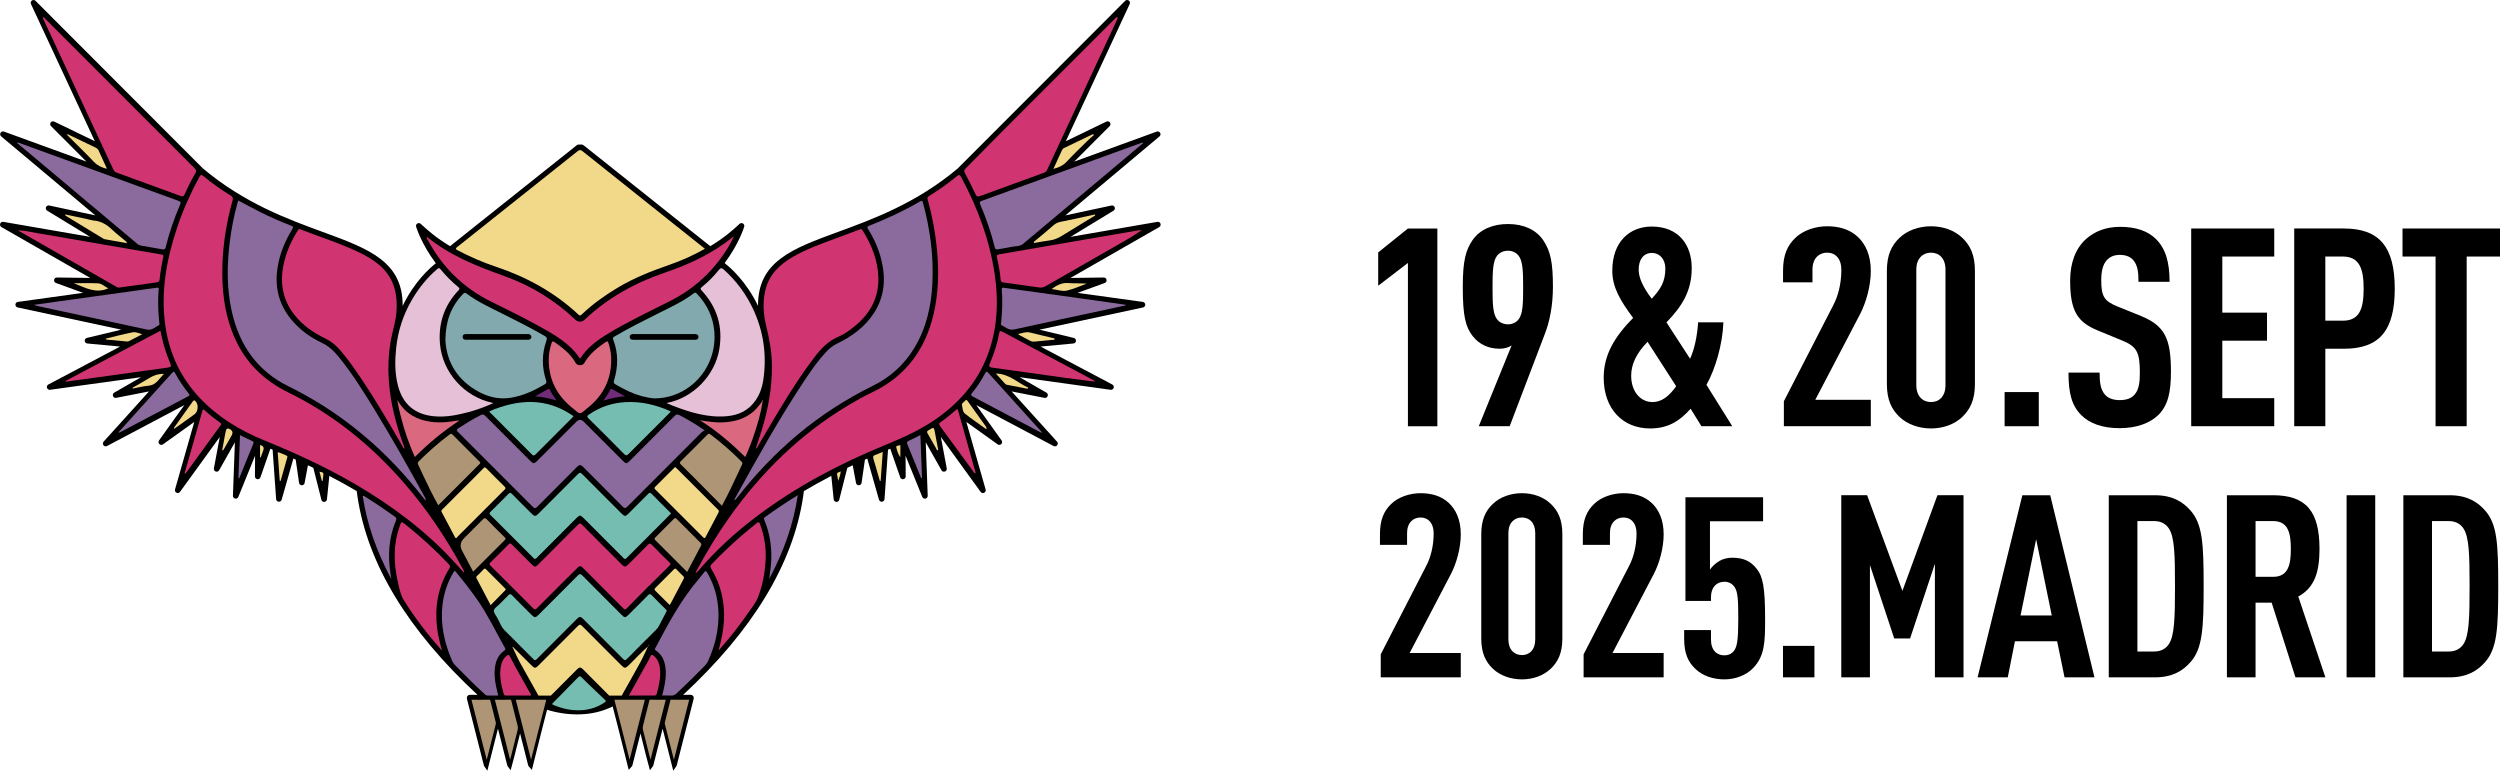 <?xml version="1.0" encoding="UTF-8"?>
<svg id="b" data-name="Capa 2" xmlns="http://www.w3.org/2000/svg" width="218.462" height="67.349" viewBox="0 0 218.462 67.349">
  <g id="c" data-name="b">
    <g>
      <g>
        <path d="M101.41,19.546c-.04-.112-.156-.18-.274-.159l-7.588,1.311,3.758-2.289c.103-.062.145-.19.101-.301-.044-.112-.163-.174-.28-.15l-4.032.865,8.228-6.904c.092-.077.115-.208.055-.312-.06-.103-.185-.149-.297-.108l-7.211,2.624,3.098-3.103c.085-.085.096-.219.026-.317-.07-.098-.2-.131-.308-.079l-3.548,1.715L98.719.35c.05-.108.016-.237-.082-.306-.098-.068-.231-.057-.315.028l-14.63,14.649c-3.619,3.04-7.412,4.428-10.459,5.544-3.992,1.461-7.021,2.573-6.992,6.465-1.032-2.142-2.41-3.345-2.92-3.741,1.233-1.65,1.679-3.073,1.711-3.177.032-.106-.01-.22-.103-.279-.093-.059-.215-.049-.297.025l-.144.131c-.458.417-1.185,1.08-2.421,1.822l-11.079-8.825c-.044-.035-.098-.054-.153-.054h-.276c-.056,0-.11.019-.153.054l-11.079,8.825c-1.235-.742-1.963-1.405-2.421-1.822l-.144-.131c-.082-.074-.204-.084-.297-.025-.093.059-.136.174-.103.279.032.104.481,1.536,1.723,3.193-.526.412-1.882,1.613-2.899,3.725.029-3.892-3-5.004-6.992-6.465-3.048-1.115-6.84-2.504-10.459-5.543L3.103.072c-.085-.085-.218-.096-.315-.028-.098.068-.133.197-.082.306l5.581,11.989-3.548-1.715c-.108-.053-.238-.019-.308.079-.07.098-.058.232.026.317l3.098,3.103L.345,11.498c-.112-.041-.238.005-.297.108-.06.103-.037.235.055.312l8.228,6.904-4.032-.865c-.117-.025-.236.038-.28.15-.045.112-.002.239.101.301l3.758,2.289-7.588-1.31c-.117-.02-.233.047-.274.159-.04.112.006.238.109.297l7.761,4.445-2.913-.039h-.003c-.119,0-.221.085-.242.202-.022.118.045.235.158.276l2.374.864-5.701.79c-.118.016-.208.115-.212.235-.004.119.078.225.194.25l9.055,1.943-3.007.721c-.117.028-.197.137-.188.257.009.12.103.216.223.228l2.87.268-6.268,3.317c-.106.056-.156.18-.119.293.033.103.129.171.234.171.011,0,.023,0,.034-.002l7.958-1.103-2.351,1.352c-.104.06-.15.187-.108.3.036.098.13.16.23.16.016,0,.032-.001.047-.005l2.869-.561-3.967,4.389c-.08.089-.085.222-.012.316.048.062.12.095.194.095.039,0,.079-.009.115-.029l6.757-3.576-2.209,3.086c-.07.098-.059.232.026.317.048.048.111.072.174.072.05,0,.1-.015.143-.046l2.736-1.958-1.683,5.898c-.033.115.022.237.129.289.034.017.071.025.108.025.077,0,.152-.036.199-.102l3.474-4.796-.512,2.741c-.022.118.045.235.158.277.028.01.056.015.084.015.087,0,.17-.046.215-.125l1.377-2.442-.172,4.668c-.004.119.078.225.194.25.017.004.035.006.052.006.098,0,.19-.059.228-.154l1.462-3.599-.012,1.808c0,.12.086.224.204.244.014.002.028.004.042.004.103,0,.198-.065.232-.165l.871-2.5c.064.026.13.052.194.079l.308,4.323c.008.119.101.215.22.227.009,0,.017.001.026.001.109,0,.206-.072.237-.179l1.025-3.594c.067.03.135.06.202.09l.294,2.033c.017.119.118.208.239.211.002,0,.003,0,.005,0,.118,0,.22-.084.242-.201l.289-1.547c.159.075.316.151.471.226l.706,2.791c.028.11.127.186.239.186.006,0,.012,0,.018,0,.119-.009.215-.102.227-.221l.209-2.053c.846.441,1.644.885,2.397,1.331.022.177.044.353.071.533.898,5.867,4.416,11.65,10.482,17.271-.19-.001-.384-.003-.585-.005-.073,0-.209-.002-.292.104-.075.096-.057.214-.036.295.325,1.273.648,2.547.972,3.82.165.65.33,1.3.494,1.948.012.051.04.086.061.114.008.01.017.022.027.037l.216.317.301-1.194c.211-.836.419-1.661.628-2.484.139.549.277,1.095.414,1.634.133.527.267,1.054.4,1.579.012.047.036.077.055.101.007.008.015.019.026.034l.212.288.093-.346c.029-.109.058-.215.086-.319.064-.237.125-.46.182-.688.071-.281.141-.562.21-.844.083-.334.168-.677.255-1.017.085.334.169.666.253.996.152.599.304,1.197.456,1.797.014.054.046.086.07.11.008.008.02.02.034.036l.217.243.314-1.256c.181-.724.359-1.438.539-2.151.151-.596.304-1.192.458-1.787l.015-.057c.939.283,1.898.43,2.901.398,1.018-.032,1.964-.258,2.833-.69.029.113.058.226.087.34.154.599.308,1.197.46,1.796.182.719.361,1.438.544,2.168l.31,1.239.217-.243c.014-.016.025-.027.034-.036.023-.024.055-.056.07-.112.153-.602.306-1.205.459-1.808.083-.326.166-.654.25-.984.086.339.171.681.254,1.014.07.282.14.565.211.847.057.227.117.449.181.684.029.106.058.214.087.324l.093.346.213-.288c.011-.015.02-.026.026-.034.019-.024.043-.053.055-.099.135-.531.269-1.062.404-1.594.135-.535.272-1.076.41-1.621.21.825.419,1.652.63,2.491l.299,1.186.216-.317c.01-.015.02-.027.028-.037.022-.028.048-.063.061-.113.162-.638.324-1.276.486-1.914.326-1.285.652-2.571.98-3.855.021-.081.039-.199-.036-.295-.083-.106-.219-.104-.292-.104h0c-.2.002-.393.004-.582.005,6.066-5.62,9.583-11.404,10.481-17.27.027-.179.049-.356.071-.532.753-.446,1.551-.891,2.397-1.331l.209,2.053c.012.119.108.212.227.221.006,0,.012,0,.018,0,.112,0,.211-.076.239-.186l.706-2.791c.156-.076.313-.151.472-.226l.289,1.547c.022.117.124.201.242.201.002,0,.003,0,.005,0,.12-.002.221-.092.239-.211l.294-2.033c.067-.03.135-.06.202-.09l1.025,3.594c.03.107.128.179.237.179.008,0,.017,0,.026-.001.119-.012.212-.108.22-.227l.308-4.323c.064-.026.129-.053.194-.079l.871,2.5c.035.1.129.165.232.165.014,0,.028-.001.042-.004.119-.021.205-.124.204-.244l-.012-1.808,1.462,3.6c.038.094.13.154.228.154.017,0,.034-.002.052-.006.117-.025.199-.13.194-.25l-.172-4.668,1.377,2.442c.045.079.128.125.215.125.028,0,.056-.005.084-.015.113-.041.18-.158.158-.277l-.512-2.741,3.474,4.796c.048.066.123.102.199.102.036,0,.073-.008.108-.025.107-.052.162-.174.129-.289l-1.683-5.898,2.736,1.958c.043.031.093.046.143.046.063,0,.127-.024.174-.072.085-.085.096-.219.026-.317l-2.209-3.086,6.757,3.576c.036.019.076.029.115.029.074,0,.146-.033.195-.095.073-.094.069-.228-.012-.316l-3.967-4.389,2.87.561c.016.003.032.005.047.005.101,0,.194-.062.23-.16.042-.113-.003-.24-.108-.3l-2.351-1.352,7.958,1.103c.011.002.023.002.034.002.105,0,.201-.068.234-.171.037-.114-.014-.237-.119-.293l-6.268-3.317,2.87-.268c.12-.011.214-.108.223-.228.009-.12-.071-.229-.188-.257l-3.007-.721,9.055-1.943c.117-.025.199-.13.194-.25-.004-.119-.094-.218-.212-.235l-5.701-.79,2.374-.864c.113-.041.18-.158.158-.276-.021-.117-.123-.202-.242-.202h-.003l-2.913.039,7.761-4.445c.104-.059.15-.185.109-.297Z" fill-rule="evenodd"/>
        <g>
          <g>
            <g>
              <path d="M60.784,50.033c.896-1.695,1.873-3.306,2.967-4.846,2.796-3.935,6.179-7.25,10.334-9.744.697-.419,1.407-.816,2.141-1.166,2.921-1.393,4.633-3.734,5.359-6.842.427-1.83.473-3.683.3-5.548-.139-1.504-.409-2.983-.82-4.435-.05-.176,0-.247.137-.332.842-.524,1.654-1.09,2.416-1.724.188-.157.264-.123.373.081,1.437,2.672,2.486,5.479,2.931,8.491.329,2.225.255,4.431-.452,6.586-.837,2.551-2.459,4.505-4.634,6.032-1.378.967-2.9,1.651-4.45,2.287-4.001,1.64-7.805,3.638-11.265,6.252-1.877,1.417-3.604,2.995-5.129,4.79-.036.042-.074.082-.115.119-.01.009-.034.001-.093.001Z" fill="#d03572" fill-rule="evenodd"/>
              <path d="M40.524,50.035c-.249-.282-.466-.53-.687-.774-2.536-2.799-5.52-5.031-8.765-6.933-2.555-1.498-5.238-2.728-7.978-3.845-2.119-.864-4.049-2.029-5.635-3.707-1.657-1.754-2.637-3.835-2.996-6.217-.451-2.995.08-5.874,1.026-8.702.508-1.517,1.164-2.972,1.922-4.381.112-.209.191-.232.375-.079.747.623,1.543,1.181,2.37,1.692.177.11.229.202.168.418-.608,2.176-.933,4.394-.896,6.656.03,1.836.319,3.626,1.061,5.321.961,2.197,2.562,3.759,4.709,4.811,3.877,1.9,7.171,4.558,10.011,7.796,2.041,2.327,3.759,4.876,5.224,7.598.039.073.076.147.111.222.006.013-.005.034-.019.124Z" fill="#d03572" fill-rule="evenodd"/>
              <path d="M61.6,21.74c-1.008.569-2.023,1.024-3.076,1.39-1.589.552-3.149,1.16-4.594,2.035-1.096.663-2.132,1.403-3.066,2.282-.094.089-.161.188-.313.046-2.096-1.956-4.547-3.298-7.256-4.2-1.139-.379-2.233-.865-3.299-1.417-.213-.111-.199-.168-.027-.304,3.501-2.779,6.999-5.561,10.492-8.35.172-.138.278-.143.447-.007,2.478,1.983,4.962,3.96,7.444,5.938,1.071.853,2.142,1.706,3.248,2.587Z" fill="#f2d989" fill-rule="evenodd"/>
              <path d="M64.217,43.704c-.051-.096.007-.148.036-.199,1.921-3.48,3.851-6.955,6.055-10.269.574-.863,1.167-1.714,1.874-2.478.279-.301.591-.549.966-.731,1.285-.623,2.418-1.44,3.211-2.657.955-1.467,1.065-3.057.643-4.716-.239-.938-.628-1.814-1.142-2.632-.112-.179-.078-.229.106-.301,1.522-.6,3.005-1.285,4.419-2.111.168-.099.224-.066.27.109.619,2.293.936,4.623.824,6.998-.095,2.017-.525,3.953-1.591,5.705-.88,1.446-2.088,2.538-3.602,3.285-2.367,1.167-4.568,2.586-6.591,4.281-1.954,1.637-3.697,3.474-5.263,5.483-.045.058-.091.117-.139.173-.017.02-.042.033-.077.059Z" fill="#8b6b9d" fill-rule="evenodd"/>
              <path d="M37.187,43.737c-.295-.365-.564-.704-.838-1.038-3.08-3.761-6.754-6.784-11.127-8.935-2.758-1.356-4.316-3.624-4.971-6.566-.442-1.983-.424-3.985-.18-5.992.142-1.167.362-2.317.675-3.449.022-.079.048-.156.073-.236.66.348,1.299.7,1.951,1.026.875.438,1.772.831,2.686,1.181.175.067.191.127.092.288-.656,1.064-1.123,2.201-1.305,3.446-.259,1.774.19,3.335,1.392,4.671.69.767,1.516,1.366,2.444,1.8.619.289,1.088.724,1.506,1.237,1.178,1.445,2.162,3.024,3.134,4.609,1.546,2.522,2.995,5.101,4.414,7.695.034.062.093.117.055.262Z" fill="#8b6b9d" fill-rule="evenodd"/>
              <path d="M66.042,39.192c.169-.517.338-1.018.496-1.523.592-1.887.939-3.816.914-5.799-.014-1.16-.229-2.291-.505-3.417-.246-1.004-.309-2.032-.076-3.054.313-1.373,1.226-2.264,2.396-2.943,1.18-.684,2.461-1.136,3.731-1.612.7-.262,1.401-.518,2.101-.781.11-.041.185-.08.272.06.792,1.267,1.343,2.618,1.384,4.128.048,1.788-.733,3.19-2.111,4.286-.428.341-.87.676-1.373.884-.924.382-1.557,1.078-2.138,1.843-1.598,2.103-2.934,4.376-4.274,6.646-.216.366-.424.737-.641,1.103-.038.064-.047.162-.177.179Z" fill="#d03572" fill-rule="evenodd"/>
              <path d="M35.292,39.2c-.086-.148-.171-.297-.257-.445-1.338-2.302-2.685-4.599-4.23-6.773-.343-.483-.705-.952-1.095-1.399-.356-.407-.757-.75-1.253-.989-1.06-.512-2.022-1.168-2.751-2.11-1.069-1.38-1.273-2.936-.873-4.598.233-.969.638-1.867,1.169-2.708.052-.082.073-.203.244-.137,1.762.686,3.572,1.248,5.275,2.082.516.253,1.007.548,1.461.902,1.412,1.103,1.801,2.592,1.656,4.3-.073.861-.359,1.674-.503,2.518-.188,1.099-.237,2.204-.165,3.318.131,2.025.635,3.963,1.34,5.856.018.049.029.101.043.152-.02.01-.041.021-.061.031Z" fill="#d03572" fill-rule="evenodd"/>
              <path d="M61.574,37.607c-.098.061-.19.098-.255.162-2.165,2.16-4.329,4.32-6.486,6.487-.165.166-.248.192-.428.009-1.149-1.17-2.314-2.325-3.47-3.488-.174-.175-.316-.175-.492.002-1.163,1.17-2.333,2.332-3.494,3.504-.143.144-.218.177-.383.012-2.169-2.182-4.345-4.356-6.524-6.527-.152-.152-.178-.223.025-.355.629-.409,1.271-.792,1.937-1.138.17-.088.268-.069.403.067,1.299,1.309,2.605,2.61,3.91,3.914.292.292.352.292.65-.007,1.134-1.133,2.269-2.266,3.403-3.399q.32-.32.65.011c1.134,1.133,2.267,2.267,3.401,3.4.287.287.336.286.626-.004,1.304-1.304,2.61-2.606,3.909-3.915.134-.135.234-.159.403-.071.74.384,1.456.806,2.214,1.337Z" fill="#8b6b9d" fill-rule="evenodd"/>
              <path d="M50.69,31.349c-.908-1.376-2.279-2.124-3.639-2.877-1.359-.753-2.755-1.433-4.146-2.122-2.408-1.193-4.235-2.98-5.501-5.345-.05-.093-.129-.179-.116-.323,2.021,1.657,4.388,2.583,6.796,3.447,2.332.837,4.414,2.113,6.216,3.828.198.189.555.197.751.012,2.051-1.943,4.459-3.27,7.123-4.172,2.114-.716,4.11-1.665,5.862-3.075.013-.011.033-.014.088-.037-.332.703-.726,1.331-1.169,1.93-1.167,1.575-2.629,2.798-4.38,3.681-1.839.928-3.707,1.803-5.469,2.877-.93.567-1.802,1.204-2.416,2.178Z" fill="#d03572" fill-rule="evenodd"/>
              <path d="M97.654,1.615c-.048.109-.1.238-.159.363-1.583,3.397-3.167,6.794-4.75,10.191-.414.887-.827,1.775-1.236,2.664-.057.123-.125.206-.263.256-1.867.674-3.732,1.352-5.594,2.039-.219.081-.312.05-.415-.172-.29-.628-.606-1.244-.93-1.855-.089-.167-.052-.25.068-.372,3.896-3.98,7.868-7.885,11.795-11.835.431-.434.864-.866,1.297-1.298.045-.044.083-.109.16-.091.042.01.039.054.027.111Z" fill="#d03572" fill-rule="evenodd"/>
              <path d="M3.755,1.507c.123.005.171.107.238.174,4.336,4.341,8.671,8.684,13.01,13.022.148.148.181.247.067.439-.35.587-.653,1.201-.931,1.826-.077.172-.145.234-.347.16-1.86-.688-3.723-1.367-5.588-2.041-.156-.056-.24-.145-.307-.288C7.881,10.461,5.861,6.127,3.845,1.791c-.04-.087-.116-.168-.09-.283Z" fill="#d03572" fill-rule="evenodd"/>
              <path d="M58.637,44.866c-.046.051-.082.092-.12.13-1.257,1.258-2.517,2.514-3.769,3.776-.129.131-.188.068-.281-.026-1.164-1.168-2.332-2.332-3.498-3.499-.255-.255-.321-.252-.581.009-1.164,1.168-2.333,2.331-3.495,3.502-.111.112-.168.111-.278,0-1.247-1.255-2.498-2.507-3.753-3.754-.114-.114-.107-.174.004-.283.523-.512,1.042-1.028,1.552-1.553.125-.129.195-.133.323-.002.57.583,1.151,1.155,1.729,1.73.247.245.326.247.571.003,1.154-1.152,2.309-2.303,3.456-3.462.145-.147.221-.167.38-.006,1.139,1.154,2.289,2.296,3.436,3.442.276.275.338.276.607.007.57-.57,1.143-1.136,1.707-1.712.122-.125.191-.143.324-.006.509.526,1.032,1.038,1.549,1.556.044.044.086.091.138.147Z" fill="#76bdb1" fill-rule="evenodd"/>
              <path d="M58.235,35.22c2.329-.434,4.24-2.41,4.623-4.712.327-1.967-.198-3.674-1.549-5.129-.119-.128-.12-.181.015-.292.547-.446,1.051-.939,1.486-1.494.166-.212.274-.183.449-.025,1.086.979,1.942,2.127,2.558,3.451.93,1.999,1.21,4.093.871,6.267-.097.626-.319,1.213-.687,1.736-.589.835-1.423,1.241-2.417,1.34-1.685.167-3.251-.315-4.793-.91-.17-.065-.336-.14-.556-.233Z" fill="#e6c0d7" fill-rule="evenodd"/>
              <path d="M43.104,35.227c-.704.319-1.408.582-2.136.777-.994.266-1.996.469-3.037.372-1.69-.159-2.745-1.058-3.163-2.705-.273-1.075-.264-2.163-.151-3.254.155-1.503.616-2.908,1.375-4.214.594-1.023,1.327-1.933,2.228-2.704.101-.087.164-.104.263.017.471.574.991,1.102,1.566,1.573.142.116.121.172.007.293-1.238,1.314-1.765,2.882-1.609,4.673.217,2.49,2.132,4.627,4.588,5.145.015.003.029.012.07.029Z" fill="#e6c0d7" fill-rule="evenodd"/>
              <path d="M56.511,51.399c-.585.59-1.176,1.175-1.753,1.773-.136.141-.203.078-.305-.025-1.179-1.186-2.362-2.368-3.544-3.551-.039-.039-.082-.074-.124-.11-.059-.043-.119-.027-.18-.005-.461.455-.925.908-1.384,1.365-.761.758-1.523,1.516-2.277,2.282-.135.138-.211.174-.369.015-1.224-1.238-2.458-2.468-3.694-3.694-.126-.125-.136-.19-.003-.318.526-.508,1.043-1.026,1.554-1.55.117-.12.177-.126.297-.002.569.584,1.149,1.157,1.726,1.732.261.26.333.261.591.004,1.147-1.146,2.296-2.289,3.436-3.442.163-.165.244-.159.406.006,1.131,1.148,2.275,2.284,3.415,3.423.269.269.352.27.616.008.564-.563,1.133-1.121,1.686-1.694.149-.155.227-.141.369.005.502.52,1.017,1.027,1.531,1.535.093.091.126.147.012.258-.611.594-1.212,1.197-1.816,1.798-.032.013-.058.034-.078.062l.005-.004c-.024.016-.044.036-.06.06l.004-.005c-.027.02-.048.045-.062.076Z" fill="#d03572" fill-rule="evenodd"/>
              <path d="M99.91,12.489c-.571.481-1.122.946-1.674,1.41-2.49,2.089-4.981,4.178-7.472,6.267-.461.387-.918.78-1.385,1.158-.275.223-.634.171-.954.244-.396.091-.801.138-1.2.215-.162.032-.254.012-.299-.173-.315-1.294-.754-2.547-1.277-3.771-.066-.154-.052-.217.115-.278,4.648-1.685,9.295-3.376,13.942-5.064.049-.018.097-.061.203-.009Z" fill="#8b6b9d" fill-rule="evenodd"/>
              <path d="M1.547,12.442c.665.242,1.33.483,1.995.725,4.013,1.461,8.026,2.924,12.041,4.379.207.075.239.137.151.343-.516,1.206-.946,2.443-1.256,3.719-.044.183-.131.208-.297.177-.608-.113-1.219-.215-1.829-.319-.131-.022-.244-.066-.349-.154-3.134-2.634-6.27-5.265-9.406-7.897-.36-.303-.722-.604-1.083-.905.011-.022.021-.045.032-.067Z" fill="#8b6b9d" fill-rule="evenodd"/>
              <path d="M57.862,60.777c.171-.672.332-1.318.319-1.991-.016-.78-.187-1.491-.889-1.957-.108-.072-.061-.128-.021-.204,1.104-2.096,2.221-4.183,3.766-6.002.174-.204.343-.413.507-.626.093-.12.149-.131.234.013.466.789.774,1.635.912,2.539.28,1.832-.067,3.567-.824,5.237-.067.147-.161.267-.272.381-.801.825-1.617,1.633-2.459,2.416-.155.144-.306.212-.515.198-.24-.016-.481-.004-.758-.004Z" fill="#8b6b9d" fill-rule="evenodd"/>
              <path d="M39.746,49.866c.702.843,1.37,1.692,1.988,2.581.914,1.316,1.596,2.763,2.38,4.152.053.095.09.165-.036.25-.618.418-.809,1.054-.852,1.752-.04.644.085,1.271.243,1.891.023.088.044.177.07.284-.322,0-.628-.004-.933.002-.104.002-.17-.047-.241-.111-.904-.825-1.771-1.687-2.621-2.567-.193-.199-.281-.455-.38-.701-.577-1.436-.872-2.92-.705-4.472.113-1.051.434-2.037.985-2.944.023-.038.058-.068.102-.118Z" fill="#8b6b9d" fill-rule="evenodd"/>
              <path d="M38.499,56.715c-1.167-1.32-2.234-2.717-3.174-4.206-.339-.537-.452-1.166-.586-1.778-.35-1.601-.372-3.19.188-4.756.15-.418.152-.42.496-.146,1.342,1.068,2.607,2.221,3.787,3.467.13.137.147.227.044.396-.976,1.603-1.284,3.344-1.058,5.195.073.599.221,1.179.366,1.761.02.062-.01.076-.064.068Z" fill="#d03572" fill-rule="evenodd"/>
              <path d="M62.84,56.647c.201-.769.372-1.542.419-2.341.097-1.653-.245-3.198-1.111-4.614-.103-.169-.086-.26.044-.396.853-.891,1.742-1.741,2.677-2.545.415-.356.84-.696,1.262-1.042.168-.138.215-.084.279.084.399,1.044.556,2.126.489,3.237-.065,1.074-.261,2.126-.651,3.134-.196.506-.543.922-.846,1.362-.767,1.114-1.599,2.179-2.498,3.19-.055.009-.084-.006-.064-.068Z" fill="#d03572" fill-rule="evenodd"/>
              <path d="M99.76,20.108c-.769.562-1.59.999-2.394,1.463-1.991,1.147-3.988,2.282-5.98,3.427-.184.106-.359.155-.574.123-1.033-.153-2.068-.296-3.103-.434-.161-.021-.253-.063-.268-.242-.052-.655-.177-1.301-.316-1.942-.044-.205.019-.252.202-.283,4.036-.692,8.071-1.39,12.106-2.085.107-.019.218-.018.327-.027Z" fill="#d03572" fill-rule="evenodd"/>
              <path d="M1.621,20.128c.538.009,1.058.149,1.584.237,1.995.335,3.987.689,5.98,1.032,1.638.283,3.277.561,4.916.842.124.021.21.041.169.226-.142.64-.258,1.287-.321,1.941-.017.179-.093.248-.268.272-1.081.144-2.162.295-3.242.448-.1.014-.18-.014-.262-.061-2.822-1.617-5.645-3.233-8.467-4.85-.036-.02-.092-.029-.084-.093l-.005.005Z" fill="#d03572" fill-rule="evenodd"/>
              <path d="M53.41,31.526c-.019,1.783-.802,3.172-2.204,4.236-.173.132-.342.363-.543.341-.184-.02-.35-.223-.519-.353-1.441-1.108-2.216-2.551-2.192-4.388.006-.464.096-.917.239-1.36.054-.168.107-.221.279-.1.716.504,1.401,1.031,1.838,1.819.142.256.61.255.753,0,.444-.794,1.136-1.328,1.863-1.832.148-.102.197-.062.244.081.165.505.263,1.02.242,1.557Z" fill="#da6980" fill-rule="evenodd"/>
              <path d="M2.949,26.642c.749-.106,1.415-.2,2.082-.293,1.419-.198,2.838-.394,4.257-.592,1.474-.205,2.948-.407,4.422-.616.236-.034.156.136.149.226-.056.732-.05,1.462.005,2.193.017.221.04.442.058.664.005.062.04.15-.024.182-.338.165-.617.487-1.053.393-2.426-.523-4.854-1.044-7.28-1.565-.767-.165-1.534-.328-2.301-.494-.079-.017-.156-.048-.314-.097Z" fill="#8b6b9d" fill-rule="evenodd"/>
              <path d="M98.374,26.682c-.61.133-1.22.267-1.831.398-2.643.568-5.288,1.128-7.928,1.709-.47.103-.755-.211-1.108-.381-.065-.031-.032-.119-.026-.181.099-.969.141-1.939.058-2.912-.012-.136.012-.193.179-.17,2.508.352,5.017.695,7.526,1.043,1.042.145,2.084.297,3.126.445.001.016.002.033.004.049Z" fill="#8b6b9d" fill-rule="evenodd"/>
              <path d="M42.769,35.936c2.514-1.057,4.968-1.241,7.351.434-.059.065-.098.11-.14.152-1.054,1.055-2.112,2.106-3.16,3.168-.142.144-.209.155-.358.004-1.171-1.186-2.354-2.362-3.532-3.542-.057-.057-.134-.1-.16-.216Z" fill="#76bdb1" fill-rule="evenodd"/>
              <path d="M58.621,35.957c-.07.076-.13.144-.194.208-1.166,1.166-2.335,2.329-3.497,3.498-.14.141-.22.185-.387.015-1.032-1.05-2.076-2.09-3.122-3.126-.126-.125-.145-.19.013-.302.97-.684,2.05-1.045,3.23-1.11,1.376-.075,2.676.238,3.957.816Z" fill="#76bdb1" fill-rule="evenodd"/>
              <path d="M63.086,44.199c-.762-.771-1.49-1.508-2.22-2.244-.45-.454-.9-.907-1.357-1.354-.111-.108-.149-.169-.015-.301.78-.765,1.552-1.539,2.319-2.317.103-.104.17-.094.274-.015.954.722,1.859,1.499,2.696,2.355.079.081.118.146.064.262-.561,1.194-1.1,2.399-1.761,3.613Z" fill="#ad9575" fill-rule="evenodd"/>
              <path d="M38.298,44.155c-.493-.888-.934-1.781-1.354-2.684-.132-.284-.255-.574-.397-.853-.067-.132-.041-.217.057-.315.842-.838,1.728-1.623,2.681-2.334.113-.084.174-.078.271.02.776.783,1.557,1.562,2.339,2.34.075.074.112.121.014.217-1.202,1.195-2.399,2.396-3.612,3.609Z" fill="#ad9575" fill-rule="evenodd"/>
              <path d="M95.643,33.346c-.849-.109-1.698-.212-2.546-.329-2.108-.29-4.214-.587-6.321-.88-.366-.051-.397-.104-.252-.442.355-.827.628-1.68.788-2.566.037-.207.092-.241.281-.14,2.647,1.413,5.297,2.82,7.946,4.229.045.024.112.033.104.128Z" fill="#d03572" fill-rule="evenodd"/>
              <path d="M58.999,40.81c.044.038.087.072.125.11,1.206,1.205,2.411,2.412,3.62,3.614.089.088.095.153.038.26-.375.7-.747,1.402-1.11,2.108-.085.166-.139.139-.25.027-1.374-1.379-2.751-2.753-4.128-4.128-.08-.08-.168-.136-.039-.262.556-.544,1.103-1.098,1.654-1.648.026-.026.054-.049.089-.081Z" fill="#f2d989" fill-rule="evenodd"/>
              <path d="M14.02,28.9c.159.784.34,1.526.618,2.241.073.189.148.378.226.565.129.307.104.369-.218.417-.585.087-1.171.161-1.757.242-1.409.195-2.818.391-4.227.587-.967.134-1.934.266-2.901.399-.009-.022-.018-.044-.027-.066,2.749-1.455,5.499-2.911,8.286-4.385Z" fill="#d03572" fill-rule="evenodd"/>
              <path d="M39.896,47.014c-.128.016-.131-.059-.153-.1-.381-.717-.752-1.439-1.14-2.152-.088-.162.019-.215.098-.294.969-.968,1.94-1.935,2.909-2.903.21-.209.42-.418.623-.634.088-.094.144-.13.256-.015.53.544,1.068,1.079,1.609,1.611.104.102.1.158-.002.26-1.378,1.371-2.751,2.746-4.125,4.122-.039.039-.066.09-.076.104Z" fill="#f2d989" fill-rule="evenodd"/>
              <path d="M60.046,49.982c-.944-.945-1.866-1.869-2.791-2.79-.089-.088-.076-.144.006-.226.546-.541,1.09-1.085,1.631-1.632.086-.087.144-.081.227.003.699.703,1.399,1.405,2.104,2.103.095.094.072.17.02.269-.394.743-.784,1.489-1.196,2.273Z" fill="#ad9575" fill-rule="evenodd"/>
              <path d="M41.346,49.956c-.331-.628-.649-1.231-.968-1.835q-.316-.598.169-1.083c.544-.544,1.093-1.082,1.63-1.632.136-.139.216-.174.37-.013.506.528,1.03,1.039,1.55,1.554.079.079.131.129.021.238-.921.912-1.834,1.831-2.773,2.771Z" fill="#ad9575" fill-rule="evenodd"/>
              <path d="M91.002,37.819c-.487-.257-.975-.513-1.462-.771-1.501-.795-3-1.593-4.505-2.38-.194-.102-.232-.162-.078-.347.432-.52.804-1.084,1.119-1.683.098-.187.158-.199.3-.041,1.119,1.247,2.244,2.489,3.366,3.732.434.48.868.961,1.301,1.441-.014.016-.028.032-.042.048Z" fill="#8b6b9d" fill-rule="evenodd"/>
              <path d="M10.36,37.77c.855-.948,1.71-1.896,2.566-2.843.676-.749,1.353-1.497,2.029-2.246.24-.266.241-.266.408.035.324.583.696,1.134,1.114,1.654.095.118.125.177-.038.263-1.986,1.043-3.968,2.092-5.951,3.14-.03.016-.065.024-.097.036-.01-.012-.021-.025-.031-.038Z" fill="#8b6b9d" fill-rule="evenodd"/>
              <path d="M67.239,50.434c.071-.55.155-1.099.164-1.655.018-1.14-.154-2.246-.599-3.302-.044-.104-.094-.19.037-.284.914-.66,1.842-1.295,2.873-1.919-.382,2.576-1.239,4.92-2.417,7.158-.019.024-.038.026-.059.003Z" fill="#8b6b9d" fill-rule="evenodd"/>
              <path d="M34.105,50.431c-1.18-2.236-2.03-4.581-2.41-7.09.122-.032.179.044.244.085.873.54,1.721,1.118,2.556,1.716.153.11.165.198.097.362-.627,1.503-.714,3.063-.463,4.655.014.091.023.183.034.275-.021.023-.04.022-.058-.003Z" fill="#8b6b9d" fill-rule="evenodd"/>
              <path d="M61.297,36.746c.612.091,1.224.191,1.846.165,1.155-.05,2.203-.365,3.003-1.258.176-.197.325-.42.487-.63.017.013.023.026.019.041-.004.015-.009.022-.014.022-.133.94-.401,1.847-.694,2.746-.231.709-.503,1.402-.818,2.107-1.191-1.174-2.437-2.241-3.828-3.129-.018-.014-.024-.028-.018-.042.006-.014.012-.021.017-.021Z" fill="#da6980" fill-rule="evenodd"/>
              <path d="M34.813,35.094c.657,1.089,1.658,1.614,2.889,1.772.743.095,1.476.028,2.207-.105.053-.01.109-.006.236-.012-1.439.944-2.707,1.998-3.895,3.188-.506-1.14-.907-2.286-1.206-3.468-.111-.438-.222-.875-.285-1.324-.02-.056.004-.067.053-.051Z" fill="#da6980" fill-rule="evenodd"/>
              <path d="M85.235,41.368c-.136-.029-.169-.15-.23-.234-.952-1.294-1.896-2.594-2.849-3.887-.117-.159-.126-.253.051-.37.463-.306.881-.671,1.302-1.031.096-.082.166-.157.221.042.505,1.812,1.017,3.622,1.525,5.433.002.007-.007.016-.021.048Z" fill="#d03572" fill-rule="evenodd"/>
              <path d="M16.117,41.399c.237-.827.458-1.594.677-2.362.294-1.028.59-2.054.877-3.084.046-.166.072-.239.233-.087.41.388.857.733,1.319,1.057.09.063.152.11.059.237-1.013,1.388-2.02,2.781-3.03,4.171-.013.019-.045.024-.136.068Z" fill="#d03572" fill-rule="evenodd"/>
              <path d="M54.953,60.777c.56-1.003,1.1-1.968,1.638-2.934.085-.153.174-.306.238-.468.075-.192.167-.18.303-.066.401.336.522.794.552,1.284.043.691-.108,1.358-.289,2.019-.035.126-.097.17-.232.168-.722-.007-1.443-.004-2.209-.004Z" fill="#d03572" fill-rule="evenodd"/>
              <path d="M46.412,60.777c-.741,0-1.464-.001-2.186.002-.102,0-.17-.012-.203-.129-.227-.806-.413-1.615-.248-2.458.071-.362.227-.682.535-.911.103-.077.169-.076.232.049.579,1.145,1.242,2.243,1.854,3.369.008.014.007.034.016.078Z" fill="#d03572" fill-rule="evenodd"/>
              <path d="M95.711,18.77c-.02.108-.124.126-.197.171-.888.545-1.782,1.081-2.666,1.632-.341.212-.688.377-1.093.43-.473.061-.943.155-1.412.235-.033-.117.052-.145.104-.189.544-.459,1.102-.903,1.63-1.379.331-.298.74-.302,1.129-.39.79-.179,1.584-.344,2.377-.515.042-.009.085-.037.128.007Z" fill="#f2d989" fill-rule="evenodd"/>
              <path d="M11.098,21.247c-.674-.118-1.308-.227-1.942-.343-.07-.013-.136-.056-.198-.094-1.048-.636-2.096-1.273-3.143-1.912-.05-.03-.129-.046-.118-.161.638.136,1.274.271,1.909.407.198.042.394.112.594.128.63.052,1.124.347,1.572.775.36.344.761.646,1.142.968.061.051.139.089.184.233Z" fill="#f2d989" fill-rule="evenodd"/>
              <path d="M58.53,52.864c-.053-.046-.096-.079-.134-.117-.373-.372-.742-.748-1.121-1.115-.105-.101-.106-.161-.001-.264.541-.531,1.077-1.067,1.608-1.608.095-.097.147-.095.237,0,.183.196.373.385.568.569.084.08.111.142.05.257-.382.715-.756,1.434-1.132,2.152-.02.038-.043.074-.074.125Z" fill="#f2d989" fill-rule="evenodd"/>
              <path d="M42.875,52.881c-.423-.808-.819-1.569-1.221-2.326-.055-.103-.039-.163.04-.238.194-.185.387-.372.568-.57.088-.095.136-.074.215.006.547.553,1.098,1.101,1.647,1.651.049.049.116.089.03.175-.423.425-.841.854-1.279,1.301Z" fill="#f2d989" fill-rule="evenodd"/>
              <path d="M92.093,14.666c.23-.502.459-1.003.691-1.504.042-.091.089-.175.193-.224.823-.392,1.642-.79,2.463-1.184.029-.014.066-.013.099-.019.017.021.034.042.051.064-.198.178-.404.348-.593.536-.599.592-1.209,1.174-1.781,1.791-.313.337-.686.51-1.112.617-.023-.022-.027-.047-.012-.075Z" fill="#f2d989" fill-rule="evenodd"/>
              <path d="M9.298,14.741c-.425-.106-.796-.282-1.112-.616-.698-.74-1.433-1.445-2.152-2.165-.064-.064-.124-.131-.194-.205.111-.042.176.024.247.057.755.362,1.509.727,2.265,1.087.122.058.212.136.268.261.227.503.459,1.004.689,1.505.015.028.011.053-.012.075Z" fill="#f2d989" fill-rule="evenodd"/>
              <path d="M20.834,41.786c.045-1.243.091-2.486.137-3.762.387.189.748.367,1.111.541.109.052.083.13.051.209-.41,1.008-.82,2.015-1.231,3.023-.023-.003-.046-.007-.069-.01Z" fill="#8b6b9d" fill-rule="evenodd"/>
              <path d="M80.431,38.02c.047,1.282.093,2.521.138,3.758-.122.028-.105-.074-.122-.117-.385-.938-.759-1.881-1.149-2.818-.075-.179-.05-.254.13-.332.328-.141.644-.313,1.004-.492Z" fill="#8b6b9d" fill-rule="evenodd"/>
              <path d="M86.162,37.489c-.612-.441-1.237-.866-1.829-1.333-.22-.174-.219-.502-.271-.769-.033-.167.178-.24.271-.362.066-.087.125-.115.209.002.539.759,1.086,1.512,1.627,2.269.029.04.031.1.045.15-.017.014-.034.028-.051.042Z" fill="#f2d989" fill-rule="evenodd"/>
              <path d="M15.211,37.48c-.025-.126.046-.172.086-.229.509-.716,1.025-1.427,1.529-2.147.105-.15.161-.155.282-.02.248.276.211.883-.101,1.112-.589.432-1.188.85-1.796,1.283Z" fill="#f2d989" fill-rule="evenodd"/>
              <path d="M89.003,29.172c.337-.05.653-.208,1.019-.113.651.169,1.307.314,1.96.474.061.015.177-.003.166.1-.01.1-.122.059-.184.066-.513.055-1.028.1-1.541.151-.151.015-.288-.005-.425-.081-.328-.182-.662-.353-.994-.528,0-.023,0-.045,0-.068Z" fill="#f2d989" fill-rule="evenodd"/>
              <path d="M9.247,29.589c.784-.188,1.563-.396,2.353-.55.249-.048.521.073.831.168-.422.219-.8.418-1.18.61-.046.023-.108.03-.16.025-.588-.052-1.175-.108-1.763-.165-.024-.002-.046-.019-.069-.029-.004-.02-.007-.04-.011-.06Z" fill="#f2d989" fill-rule="evenodd"/>
              <path d="M89.799,33.974c-.603-.117-1.207-.236-1.81-.351-.1-.019-.158-.09-.22-.157-.232-.255-.462-.512-.745-.825,1.188.025,1.914.824,2.823,1.229-.016.035-.032.07-.048.105Z" fill="#f2d989" fill-rule="evenodd"/>
              <path d="M6.45,24.749c.703,0,1.407-.022,2.108.009.346.015.6.292.902.441-1.105.495-2.041-.075-3.01-.45Z" fill="#f2d989" fill-rule="evenodd"/>
              <path d="M91.893,25.256c.479-.348.911-.563,1.459-.521.531.041,1.067.009,1.614.051-.582.21-1.152.473-1.75.61-.403.092-.834-.092-1.323-.139Z" fill="#f2d989" fill-rule="evenodd"/>
              <path d="M11.578,33.888c.475-.274.959-.533,1.423-.825.393-.246.803-.404,1.334-.39-.439.402-.666.972-1.347,1.031-.464.04-.921.164-1.382.25-.009-.022-.019-.044-.028-.066Z" fill="#f2d989" fill-rule="evenodd"/>
              <path d="M24.444,42.012c-.058-.826-.117-1.653-.177-2.498.288.056.521.208.776.301.074.027.082.084.061.157-.196.685-.39,1.371-.584,2.056-.025-.006-.051-.012-.076-.017Z" fill="#f2d989" fill-rule="evenodd"/>
              <path d="M77.138,39.49c-.062.87-.122,1.7-.181,2.531-.023.003-.046.005-.069.007-.065-.223-.13-.446-.195-.67-.123-.425-.239-.851-.372-1.272-.056-.176-.018-.268.16-.329.214-.073.421-.17.658-.267Z" fill="#f2d989" fill-rule="evenodd"/>
              <path d="M81.95,39.358c-.1-.018-.112-.112-.15-.179-.246-.431-.484-.866-.735-1.293-.072-.124-.088-.188.057-.277.501-.31.492-.317.593.271.075.434.163.867.244,1.3.011.057.052.119-.008.178Z" fill="#f2d989" fill-rule="evenodd"/>
              <path d="M19.414,39.365c.082-.452.16-.888.24-1.324.023-.126.051-.252.077-.378q.07-.341.382-.149t.142.515c-.217.384-.433.768-.653,1.15-.038.067-.049.161-.188.186Z" fill="#f2d989" fill-rule="evenodd"/>
              <path d="M52.74,35.006c.238-.359.441-.652.599-.971.042-.086.095-.062.157-.027.358.202.716.402,1.106.62-.634.053-1.222.167-1.861.379Z" fill="#712c79" fill-rule="evenodd"/>
              <path d="M48.627,34.998c-.621-.189-1.207-.325-1.864-.366.403-.226.758-.419,1.106-.623.11-.065.148-.012.188.071.15.308.351.586.57.918Z" fill="#712c79" fill-rule="evenodd"/>
              <path d="M78.68,38.896v1.059c-.195-.259-.289-.561-.358-.858-.046-.2.22-.125.358-.202Z" fill="#f2d989" fill-rule="evenodd"/>
              <path d="M22.725,39.954v-1.062q.412.088.285.446c-.075.211-.151.422-.227.633-.019-.006-.039-.011-.058-.017Z" fill="#f2d989" fill-rule="evenodd"/>
              <path d="M28.126,42.028c-.069-.265-.137-.53-.209-.806.36.062.372.079.326.394-.019.135-.033.27-.05.405-.023.002-.045.005-.068.007Z" fill="#f2d989" fill-rule="evenodd"/>
              <path d="M73.246,42.021c-.11-.744-.23-.657.222-.825-.03.296-.116.561-.222.825Z" fill="#f2d989" fill-rule="evenodd"/>
              <path d="M67.239,50.434c.02-.001.039-.002.059-.003-.023.049-.046.097-.072.151-.054-.065-.039-.109.012-.148Z" fill="#5c4566" fill-rule="evenodd"/>
              <path d="M34.105,50.431c.02.001.039.002.058.003.046.029.054.07.039.119-.072-.01-.085-.066-.098-.122Z" fill="#5d4366" fill-rule="evenodd"/>
              <path d="M61.297,36.746c0,.021,0,.042,0,.063-.055-.014-.125-.033-.105-.101.008-.029.078-.005.105.038Z" fill="#565351" fill-rule="evenodd"/>
              <path d="M34.813,35.094c-.018.017-.036.034-.053.051-.043-.046-.086-.105-.016-.147.029-.018.055.055.069.096Z" fill="#904c56" fill-rule="evenodd"/>
              <path d="M62.84,56.647c.021.023.043.045.064.068-.015.044-.053.108-.083.088-.066-.045-.025-.107.019-.155Z" fill="#a32e5c" fill-rule="evenodd"/>
              <path d="M38.499,56.715c.021-.023.043-.045.064-.068.044.048.084.109.019.154-.03.02-.069-.043-.083-.087Z" fill="#a22c5a" fill-rule="evenodd"/>
              <path d="M56.624,56.439c.014-.042.042-.094.084-.073.039.02.006.057-.03.073-.018.02-.037.019-.055,0Z" fill="#6b603c" fill-rule="evenodd"/>
              <path d="M44.893,56.605c-.025.001-.05.003-.075.004-.04-.018-.057-.072-.033-.083.069-.034.081.04.108.079Z" fill="#c0ac71" fill-rule="evenodd"/>
              <path d="M50.605,49.481c.062-.065.122-.065.18.005-.06-.002-.12-.003-.18-.005Z" fill="#b18492" fill-rule="evenodd"/>
              <path d="M92.093,14.666c.004.025.008.05.012.075-.013.031-.034.034-.046.004-.014-.033-.002-.063.034-.079Z" fill="#948356" fill-rule="evenodd"/>
              <path d="M66.638,35.085c-.002-.021-.003-.042-.005-.063-.01-.019-.007-.036.007-.052l.022-.013.019.016c.011.047-.01.082-.043.112Z" fill="#b66e77" fill-rule="evenodd"/>
              <path d="M9.298,14.741c.004-.025.008-.05.012-.075.036.016.048.046.034.079-.012.03-.033.026-.046-.004Z" fill="#918356" fill-rule="evenodd"/>
              <path d="M1.626,20.123c-.008-.001-.017-.001-.023-.005-.003-.002,0-.012-.001-.018.006.009.013.019.019.028l.005-.005Z" fill="#bf396e" fill-rule="evenodd"/>
              <path d="M34.718,24.403c.015.023.03.047.045.07-.04-.007-.05-.034-.045-.07Z" fill="#c7c9cb" fill-rule="evenodd"/>
              <polygon points="66.098 26.359 66.117 26.369 66.116 26.389 66.096 26.381 66.098 26.359" fill="#71b7ad" fill-rule="evenodd"/>
              <path d="M56.628,56.498s-.009-.009-.009-.009c-.011-.018.05.011.009.009Z" fill="#d0ba78" fill-rule="evenodd"/>
              <path d="M7.346,14.006c.014.005.028.01.042.015-.008.007-.015.014-.022.021-.005-.014-.01-.027-.015-.041,0,0-.005.005-.005.005Z" fill="#8a868d" fill-rule="evenodd"/>
              <path d="M56.511,51.399c.021-.025.041-.051.062-.076-.021.025-.041.051-.062.076Z" fill="#b17e8d" fill-rule="evenodd"/>
              <path d="M56.569,51.328c.02-.02.04-.04.06-.06-.02.02-.04.04-.06.06Z" fill="#ab8791" fill-rule="evenodd"/>
              <path d="M56.624,51.272c.026-.021.052-.041.078-.062-.026.021-.052.041-.078.062Z" fill="#b07f8e" fill-rule="evenodd"/>
              <path d="M66.681,34.973c-.014,0-.028,0-.041-.003.011-.013.022-.026.032-.039.003.014.006.028.009.042Z" fill="#61968e" fill-rule="evenodd"/>
              <path d="M62.419,28.948c-.112-1.257-.625-2.325-1.482-3.238-.088-.094-.159-.197-.317-.076-.961.736-2.062,1.227-3.134,1.767-1.271.64-2.546,1.272-3.772,1.996-.108.064-.198.1-.132.269.463,1.184.441,2.385.074,3.586-.051.167-.03.246.12.331.386.219.772.439,1.176.623.745.339,1.523.555,2.241.609.615-.009,1.113-.099,1.598-.26,2.357-.785,3.852-3.102,3.629-5.605ZM60.683,29.692c-.88-.003-1.76-.001-2.64-.001s-1.76-.002-2.64.002c-.196.001-.378-.032-.372-.262.005-.21.18-.242.365-.241,1.76.003,3.52.003,5.28,0,.184,0,.352.023.355.248.003.223-.162.256-.348.255Z" fill="#82a9ae" fill-rule="evenodd"/>
              <path d="M47.743,29.783c.086-.239.04-.321-.161-.436-1.202-.69-2.439-1.312-3.676-1.935-1.055-.532-2.14-1.013-3.09-1.728-.165-.124-.249-.113-.385.032-.983,1.043-1.487,2.275-1.51,3.979.085,1.891,1.023,3.539,2.952,4.56.846.448,1.758.658,2.73.507,1.078-.168,2.042-.614,2.972-1.161.167-.098.204-.174.143-.363-.374-1.151-.383-2.31.027-3.452ZM46.379,29.591c-.06.081-.148.099-.246.099-1.807-.001-3.613-.001-5.419,0-.177,0-.291-.078-.283-.262.008-.187.137-.239.308-.238.899.003,1.797.001,2.696.001.889,0,1.779,0,2.668-.001.127,0,.236.017.305.144.053.097.029.18-.028.258Z" fill="#82a9ae" fill-rule="evenodd"/>
            </g>
            <path d="M58.265,53.376c-.027.055-.054.113-.084.171-.196.377-.393.753-.587,1.131-.068.134-.157.248-.263.354-.847.844-1.696,1.685-2.532,2.539-.15.154-.222.14-.364-.004-1.153-1.166-2.316-2.323-3.475-3.483-.234-.235-.321-.229-.564.015-1.164,1.168-2.334,2.331-3.494,3.503-.129.131-.19.103-.301-.01-.834-.843-1.676-1.679-2.513-2.519-.307-.309-.431-.728-.64-1.096-.118-.207-.321-.443-.29-.635.031-.195.299-.354.467-.525.26-.264.532-.517.782-.79.128-.14.202-.15.341-.006.554.573,1.123,1.131,1.687,1.694.285.285.351.285.63.006,1.148-1.146,2.298-2.288,3.438-3.442.158-.16.233-.139.379.008,1.127,1.14,2.264,2.271,3.397,3.404.322.322.354.321.685-.01.551-.55,1.106-1.096,1.649-1.653.129-.132.202-.161.344-.011.382.404.783.79,1.175,1.184.05.051.118.09.133.175Z" fill="#76bdb1" fill-rule="evenodd"/>
          </g>
          <path d="M48.304,61.578c-.044-.019-.055-.08-.021-.116.018-.02.037-.039.055-.057.757-.742,1.431-1.478,2.185-2.223.091-.09.164-.125.272-.016.667.672,1.404,1.338,2.08,2.001.082.08.094.122-.009.193-.629.435-1.329.665-2.093.704-.858.044-1.67-.141-2.469-.486Z" fill="#76bdb1" fill-rule="evenodd"/>
          <path d="M54.938,58.135c-.293.284-.359.287-.654-.008-1.139-1.138-2.28-2.274-3.412-3.419-.154-.156-.231-.152-.382.001-1.145,1.158-2.3,2.307-3.452,3.458-.242.242-.326.241-.569,0-.526-.52-1.051-1.041-1.576-1.562-.026-.024-.051-.022-.075.004.211.44.402.891.636,1.318.525.956,1.068,1.903,1.598,2.856h1.086c.765-.769,1.535-1.533,2.297-2.304.172-.174.306-.198.487-.015.767.775,1.538,1.547,2.309,2.318h1.099c.552-.981,1.107-1.96,1.648-2.947.238-.434.642-1.346.642-1.346-.594.515-1.117,1.101-1.68,1.647Z" fill="#f2d989" fill-rule="evenodd"/>
          <g>
            <path d="M58.105,63.296c.242.948.481,1.896.724,2.859l.061.242c.121-.477.242-.954.363-1.431.323-1.274.646-2.548.972-3.822-.544.006-1.037.01-1.543-.002-.009,0-.017,0-.025,0-.061,0-.066.011-.085.088-.148.614-.307,1.248-.471,1.883-.016.061-.015.112.003.183Z" fill="#ad9575" fill-rule="evenodd"/>
            <path d="M54.552,61.146h-.76c-.036,0-.073,0-.106,0,.007.029.015.061.023.091.072.279.143.557.215.836.154.598.308,1.197.46,1.796.183.723.364,1.447.547,2.182l.085.339c.11-.434.22-.868.331-1.302.328-1.293.667-2.63,1.004-3.944-.011,0-.021,0-.03,0-.59.002-1.179.002-1.769.002Z" fill="#ad9575" fill-rule="evenodd"/>
            <path d="M56.199,63.831c.11.426.218.86.322,1.279.07.282.14.564.211.846.036.144.074.287.113.433.092-.365.185-.73.277-1.095.344-1.36.7-2.766,1.055-4.149l-.184.002c-.372.004-.757.008-1.136-.006-.013,0-.025,0-.035,0-.057,0-.063.014-.085.107-.16.666-.338,1.371-.542,2.153-.037.143-.036.276.004.431Z" fill="#ad9575" fill-rule="evenodd"/>
          </g>
          <g>
            <path d="M43.318,63.297c-.242.948-.481,1.896-.724,2.859l-.061.242c-.121-.477-.242-.954-.363-1.431-.323-1.274-.646-2.548-.972-3.822.544.006,1.037.01,1.543-.002.009,0,.017,0,.025,0,.061,0,.066.011.085.088.148.614.307,1.248.471,1.883.016.061.015.112-.003.183Z" fill="#ad9575" fill-rule="evenodd"/>
            <path d="M46.871,61.147h.76c.036,0,.073,0,.106,0-.007.029-.015.061-.023.091-.072.279-.143.557-.215.836-.154.598-.308,1.197-.46,1.796-.183.723-.364,1.447-.547,2.182l-.085.339c-.11-.434-.22-.868-.331-1.302-.328-1.293-.667-2.63-1.004-3.944.011,0,.021,0,.03,0,.59.002,1.179.002,1.769.002Z" fill="#ad9575" fill-rule="evenodd"/>
            <path d="M45.223,63.832c-.11.426-.218.86-.322,1.279-.07.282-.14.564-.211.846-.036.144-.074.287-.113.433-.092-.365-.185-.73-.277-1.095-.344-1.36-.7-2.766-1.055-4.149l.184.002c.372.004.757.008,1.136-.006.013,0,.025,0,.035,0,.057,0,.063.014.085.107.16.666.338,1.371.542,2.153.037.143.036.276-.004.431Z" fill="#ad9575" fill-rule="evenodd"/>
          </g>
        </g>
      </g>
      <g>
        <g>
          <path d="M148.68,37.246l-.946-1.529c-.946,1.068-1.966,1.723-3.543,1.723-2.354,0-4.053-1.674-4.053-4.441,0-1.966.922-3.543,2.572-5.218-1.116-1.505-1.82-2.669-1.82-4.125,0-2.548,1.529-3.859,3.446-3.859,2.354,0,3.495,1.602,3.495,3.616,0,2.038-.849,3.349-2.208,4.756l2.063,3.179c.388-.825.631-2.038.704-3.179h2.208c-.073,1.941-.704,4.077-1.48,5.46l2.257,3.616h-2.694ZM143.972,29.868c-.995,1.019-1.432,1.99-1.432,2.961,0,1.359.777,2.305,1.869,2.305.777,0,1.432-.485,2.063-1.383l-2.5-3.883ZM144.36,22.103c-.728,0-1.165.558-1.165,1.456,0,.752.413,1.577,1.141,2.548.777-.849,1.189-1.48,1.189-2.645,0-.825-.51-1.359-1.165-1.359Z"/>
          <path d="M175.173,37.246v-2.985h2.985v2.985h-2.985Z"/>
          <g>
            <path d="M188.592,36.275c-.704.679-1.844,1.141-3.373,1.141-1.505,0-2.621-.413-3.349-1.141-.825-.825-1.116-1.893-1.116-3.713h2.718c0,.922.097,1.505.485,1.941.243.267.655.461,1.262.461.631,0,1.044-.17,1.31-.485.364-.413.461-.995.461-1.917,0-1.844-.291-2.305-1.626-2.839l-2.063-.849c-1.747-.728-2.402-1.674-2.402-4.344,0-1.553.461-2.815,1.408-3.664.752-.655,1.723-1.044,2.961-1.044,1.383,0,2.402.364,3.106,1.044.898.874,1.213,2.111,1.213,3.761h-2.718c0-.777-.049-1.383-.413-1.844-.243-.315-.631-.51-1.213-.51-.558,0-.898.194-1.165.485-.315.364-.461.946-.461,1.699,0,1.408.218,1.844,1.432,2.33l2.038.825c2.063.849,2.621,1.941,2.621,4.854,0,1.772-.243,2.961-1.116,3.81Z"/>
            <path d="M191.478,37.246v-17.279h7.256v2.451h-4.538v4.902h3.907v2.451h-3.907v5.023h4.538v2.451h-7.256Z"/>
            <path d="M204.824,30.475h-1.626v6.771h-2.718v-17.279h4.344c3.131,0,4.441,1.65,4.441,5.266s-1.31,5.242-4.441,5.242ZM204.727,22.418h-1.529v5.606h1.529c1.456,0,1.82-1.044,1.82-2.791s-.364-2.815-1.82-2.815Z"/>
            <path d="M215.55,22.418v14.828h-2.718v-14.828h-2.888v-2.451h8.518v2.451h-2.912Z"/>
          </g>
          <g>
            <path d="M123.031,37.246v-14.269l-2.597,1.99v-2.912l2.597-2.087h2.572v17.279h-2.572Z"/>
            <path d="M134.989,29.197l-3.067,8.048h-2.699l2.871-7.067c-.294.221-.712.294-1.055.294-.932,0-1.742-.344-2.331-1.08-.638-.81-.883-1.742-.883-4.319,0-2.331.27-3.239.859-4.098.687-.981,1.84-1.399,3.092-1.399,1.399,0,2.454.515,3.067,1.399.663.981.859,1.988.859,4.098,0,1.57-.27,2.994-.712,4.122ZM132.707,22.352c-.221-.294-.564-.442-.932-.442s-.736.147-.957.442c-.368.466-.393,1.399-.393,2.773s.025,2.307.393,2.773c.221.294.589.442.957.442s.712-.147.932-.442c.368-.466.393-1.399.393-2.773s-.025-2.307-.393-2.773Z"/>
          </g>
          <g>
            <path d="M155.883,37.246v-2.184l4.32-8.397c.388-.728.704-1.82.704-3.082,0-.995-.534-1.505-1.238-1.505s-1.286.485-1.286,1.48v1.116h-2.572v-1.019c0-1.383.388-2.208,1.068-2.864s1.747-1.019,2.791-1.019,1.966.267,2.669.922c.679.631,1.141,1.602,1.141,2.985,0,1.262-.388,2.718-.946,3.786l-3.907,7.474h4.854v2.305h-7.596Z"/>
            <path d="M171.486,36.421c-.679.655-1.674,1.019-2.742,1.019s-2.087-.364-2.767-1.019-1.092-1.48-1.092-2.864v-9.901c0-1.383.413-2.208,1.092-2.864s1.699-1.019,2.767-1.019,2.063.364,2.742,1.019,1.092,1.48,1.092,2.864v9.901c0,1.383-.413,2.208-1.092,2.864ZM170.005,23.559c0-.995-.558-1.48-1.262-1.48s-1.286.485-1.286,1.48v10.095c0,.995.582,1.48,1.286,1.48s1.262-.485,1.262-1.48v-10.095Z"/>
          </g>
        </g>
        <g>
          <path d="M153.181,58.395c-.597.619-1.547.973-2.497.973-.973,0-1.901-.31-2.519-.906-.641-.597-.995-1.348-.995-2.63v-.774h2.343v.818c0,.951.508,1.392,1.171,1.392.31,0,.619-.11.84-.398.265-.354.375-.906.375-2.785,0-1.68-.044-2.343-.309-2.763-.221-.331-.531-.486-.906-.486-.663,0-1.171.464-1.171,1.348v.331h-2.232v-9.062h6.785v2.1h-4.641v4.221c.199-.288.486-.553.818-.751.331-.199.751-.287,1.127-.287,1.017,0,1.636.331,2.122.95.552.663.751,1.635.751,4.398,0,1.989-.022,3.249-1.061,4.31Z"/>
          <path d="M120.655,59.189v-2.011l3.978-7.733c.358-.67.648-1.676.648-2.838,0-.916-.492-1.386-1.14-1.386s-1.184.447-1.184,1.363v1.028h-2.369v-.939c0-1.274.358-2.034.983-2.637.626-.603,1.609-.939,2.57-.939s1.81.246,2.458.849c.626.581,1.051,1.475,1.051,2.749,0,1.162-.358,2.503-.872,3.486l-3.598,6.884h4.47v2.123h-6.996Z"/>
          <path d="M135.52,58.429c-.626.603-1.542.939-2.525.939s-1.922-.335-2.548-.939c-.626-.603-1.006-1.363-1.006-2.637v-9.119c0-1.274.38-2.034,1.006-2.637.626-.603,1.564-.939,2.548-.939s1.9.335,2.525.939c.626.604,1.006,1.364,1.006,2.637v9.119c0,1.274-.38,2.034-1.006,2.637ZM134.157,46.584c0-.916-.514-1.363-1.162-1.363s-1.184.447-1.184,1.363v9.297c0,.916.536,1.363,1.184,1.363s1.162-.447,1.162-1.363v-9.297Z"/>
          <path d="M138.383,59.189v-2.011l3.978-7.733c.358-.67.648-1.676.648-2.838,0-.916-.492-1.386-1.14-1.386s-1.184.447-1.184,1.363v1.028h-2.369v-.939c0-1.274.358-2.034.983-2.637.626-.603,1.609-.939,2.57-.939s1.81.246,2.458.849c.626.581,1.051,1.475,1.051,2.749,0,1.162-.358,2.503-.872,3.486l-3.598,6.884h4.47v2.123h-6.996Z"/>
          <path d="M155.805,59.189v-2.749h2.749v2.749h-2.749Z"/>
          <path d="M169.08,59.189v-9.923l-2.168,6.526h-1.386l-2.123-6.415v9.811h-2.503v-15.913h2.257l3.084,8.359,3.062-8.359h2.279v15.913h-2.503Z"/>
          <path d="M180.409,59.189l-.648-3.151h-3.687l-.626,3.151h-2.637l3.911-15.913h2.436l3.866,15.913h-2.615ZM177.928,47.12l-1.363,6.66h2.727l-1.364-6.66Z"/>
          <path d="M191.403,57.871c-.648.738-1.564,1.319-3.084,1.319h-4.045v-15.913h4.045c1.52,0,2.436.581,3.084,1.319,1.073,1.185,1.162,2.95,1.162,6.615s-.089,5.476-1.162,6.66ZM189.526,46.182c-.246-.38-.671-.648-1.274-.648h-1.475v11.398h1.475c.603,0,1.028-.268,1.274-.648.492-.738.536-2.302.536-5.073s-.045-4.291-.536-5.029Z"/>
          <path d="M200.587,59.189l-2.078-6.526h-1.408v6.526h-2.503v-15.913h4.023c2.905,0,4.068,1.408,4.068,4.693,0,1.967-.402,3.375-1.855,4.157l2.369,7.062h-2.615ZM198.643,45.534h-1.542v4.872h1.542c1.341,0,1.542-1.118,1.542-2.436s-.201-2.436-1.542-2.436Z"/>
          <path d="M205.056,59.189v-15.913h2.503v15.913h-2.503Z"/>
          <path d="M217.146,57.871c-.648.738-1.564,1.319-3.084,1.319h-4.045v-15.913h4.045c1.52,0,2.436.581,3.084,1.319,1.073,1.185,1.162,2.95,1.162,6.615s-.089,5.476-1.162,6.66ZM215.269,46.182c-.246-.38-.671-.648-1.274-.648h-1.475v11.398h1.475c.603,0,1.028-.268,1.274-.648.492-.738.536-2.302.536-5.073s-.045-4.291-.536-5.029Z"/>
        </g>
      </g>
    </g>
  </g>
</svg>